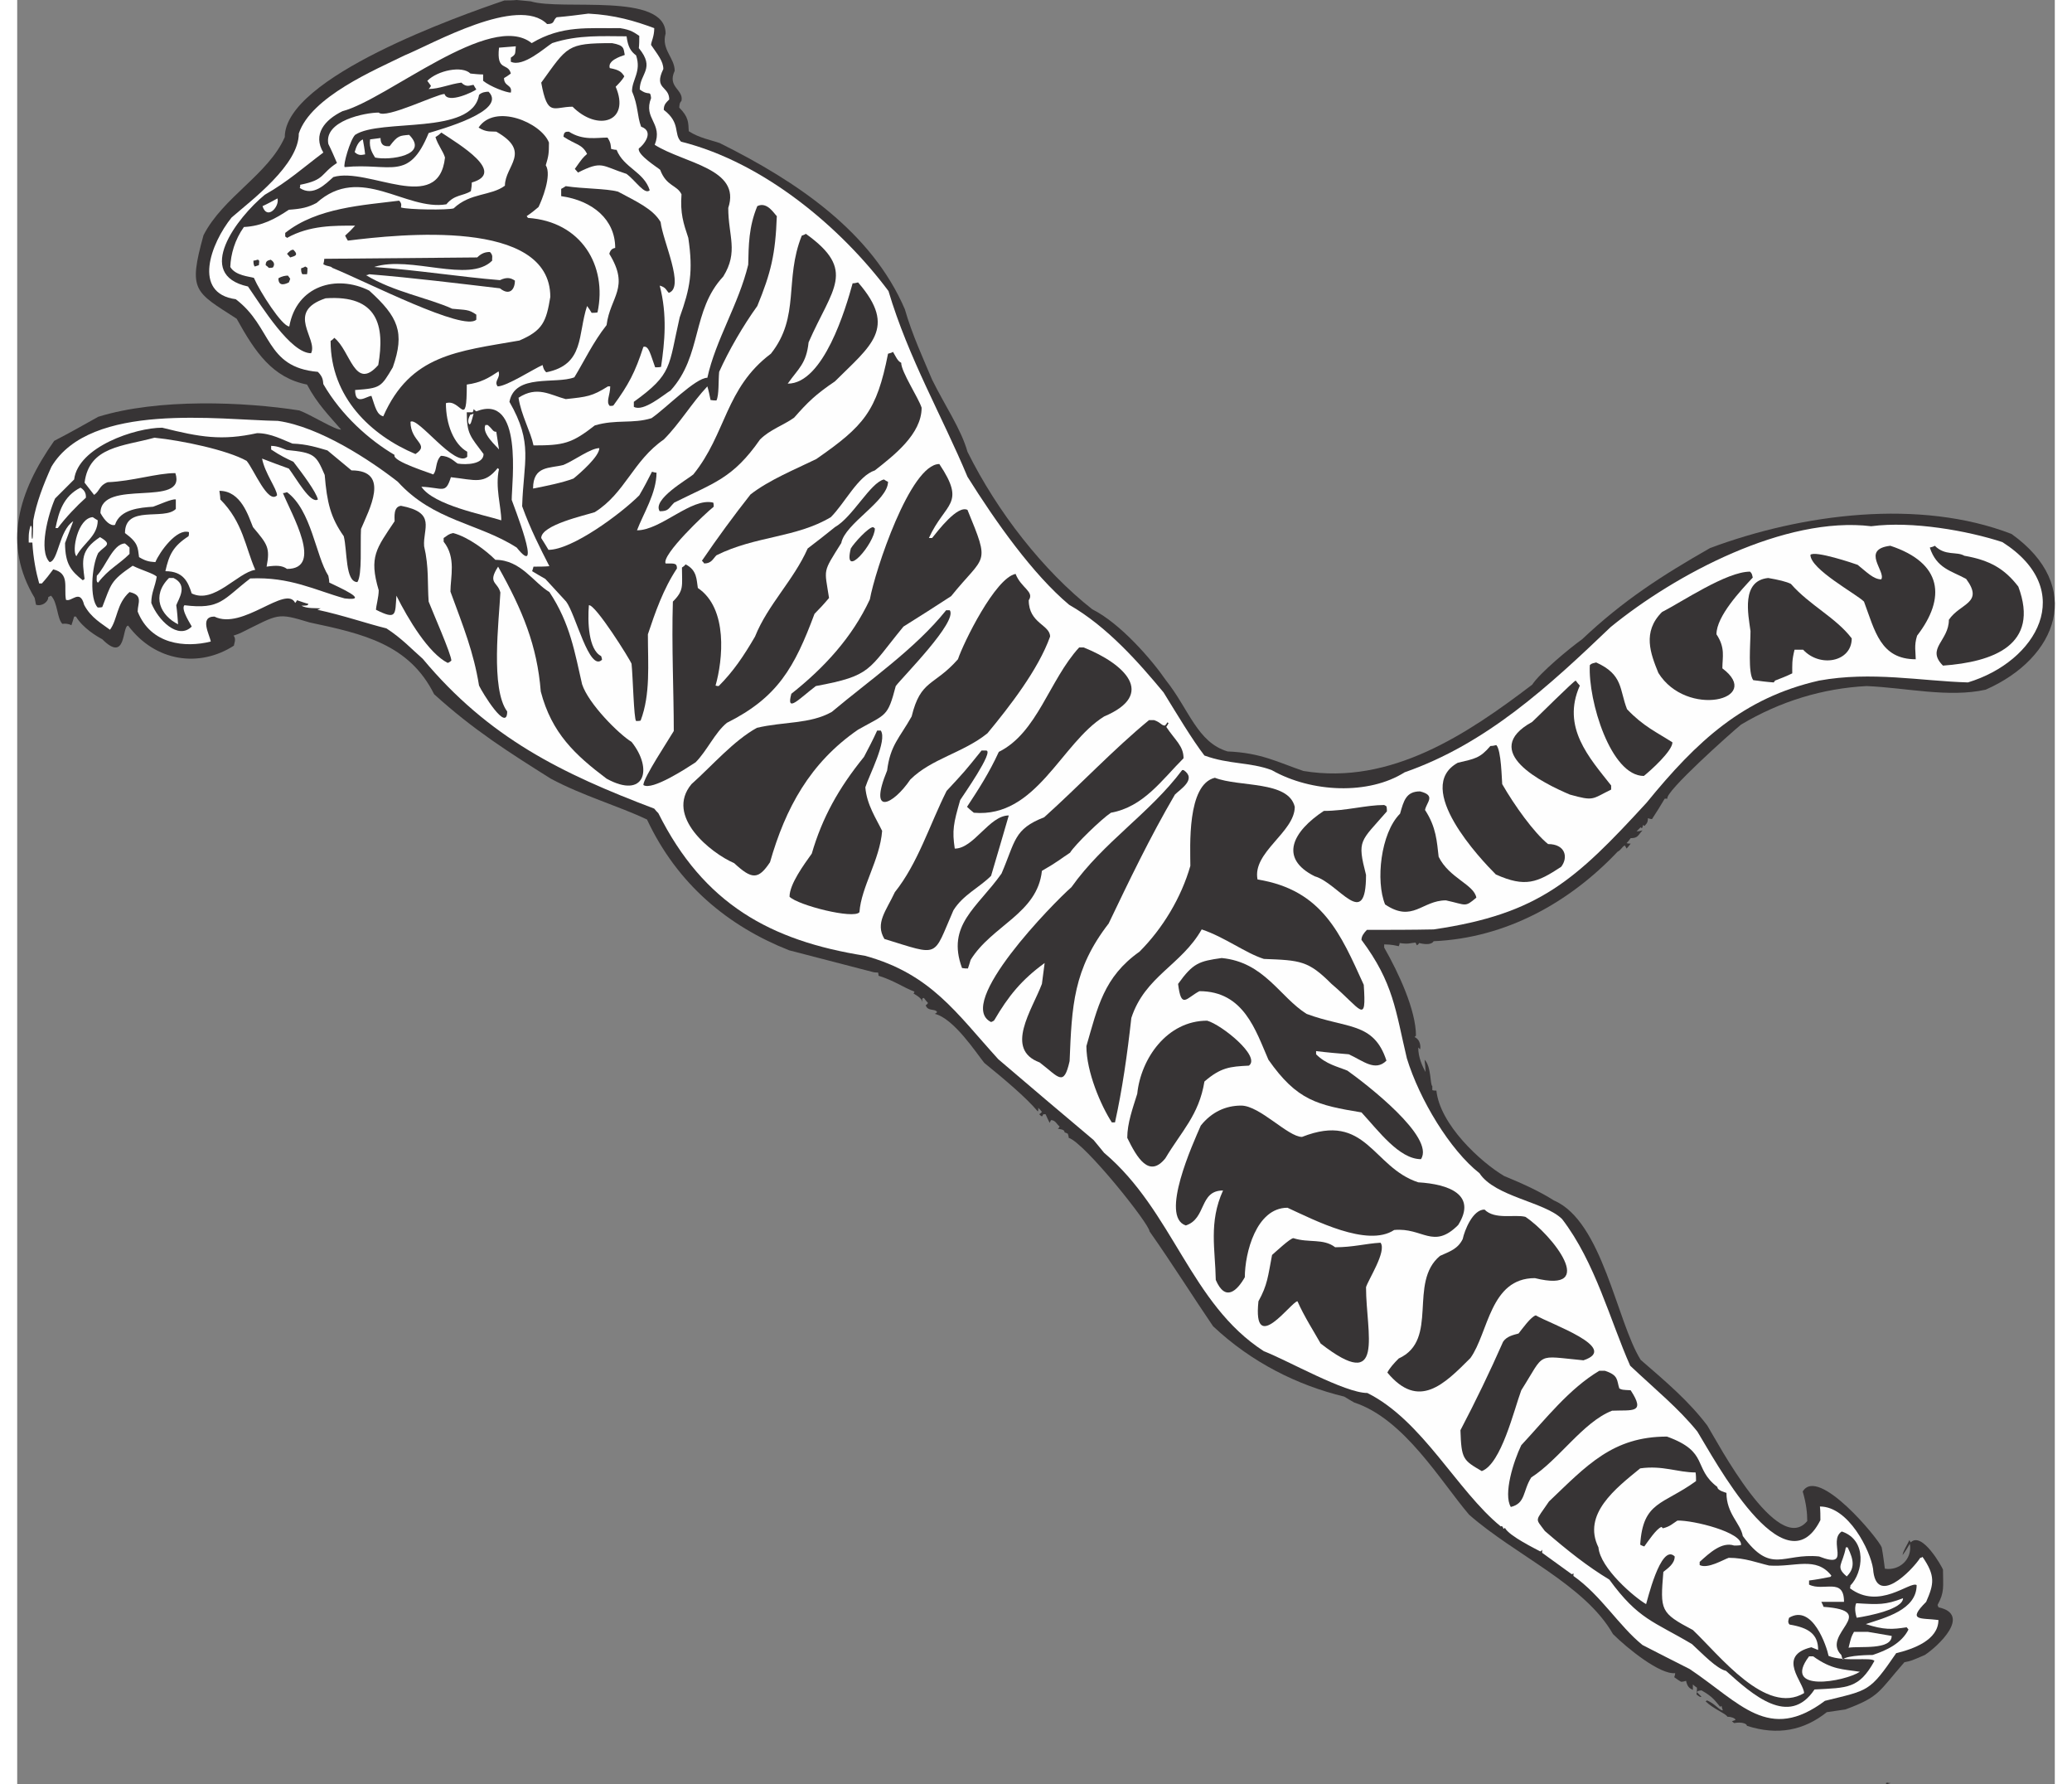 <?xml version="1.0" encoding="UTF-8"?>
<!DOCTYPE svg PUBLIC "-//W3C//DTD SVG 1.1//EN" "http://www.w3.org/Graphics/SVG/1.1/DTD/svg11.dtd">
<!-- Creator: CorelDRAW -->
<svg xmlns="http://www.w3.org/2000/svg" xml:space="preserve" width="7.848in" height="6.757in" version="1.1" style="shape-rendering:geometricPrecision; text-rendering:geometricPrecision; image-rendering:optimizeQuality; fill-rule:evenodd; clip-rule:evenodd"
viewBox="0 0 7847.73 6870.81"
 xmlns:xlink="http://www.w3.org/1999/xlink"
 xmlns:xodm="http://www.corel.com/coreldraw/odm/2003">
 <rect x="0" y="0" width="7847.73" height="6870.81" fill="#808080" stroke="none"/>
 <defs>
  <style type="text/css">
   <![CDATA[
    .fil1 {fill:#FEFEFE}
    .fil0 {fill:#373435}
   ]]>
  </style>
 </defs>
 <g id="Layer_x0020__x0028_Black_x0020_and_x0020_White_x0029_">
  <g id="_2008532906384">
   <path class="fil0" d="M1923.88 0c19.23,1.75 36.71,3.5 54.2,5.24 120.63,36.71 519.24,-36.71 519.24,124.13 -17.48,61.19 34.97,92.66 34.97,143.36 -29.72,62.94 34.97,71.68 26.22,115.39 -6.99,8.74 -6.99,8.74 -8.74,26.22 36.71,36.71 34.97,57.69 36.71,90.91 40.21,26.22 89.16,34.97 118.88,45.46 298.96,148.61 585.68,342.67 713.31,639.88 27.97,97.9 73.43,195.81 104.9,270.99 48.95,99.65 111.89,190.56 136.37,277.98 115.39,232.52 291.97,458.05 480.78,606.66 108.39,54.2 229.03,194.06 283.22,272.73 89.16,111.89 120.63,239.52 237.77,274.48 129.37,5.24 194.06,41.96 291.97,75.18 337.42,55.95 632.88,-143.36 881.14,-332.18 29.72,-45.46 143.36,-139.86 192.31,-174.83 157.35,-148.61 305.95,-244.76 493.02,-351.41 356.65,-132.87 807.71,-190.56 1160.87,-54.2 281.48,201.05 178.33,477.28 -99.65,599.67 -143.36,31.47 -302.46,-6.99 -458.05,-13.99 -167.84,8.74 -332.18,57.69 -484.28,148.61 -38.46,31.47 -295.46,260.5 -283.22,284.97 -3.5,0 -6.99,0 -10.49,0 -15.73,26.22 -31.47,52.45 -48.95,78.67 -5.24,0 -10.49,-1.75 -15.73,-3.5 0,20.98 -8.74,22.73 -12.24,29.72 -1.75,0 -3.5,-1.75 -6.99,-3.5 0,5.24 -1.75,8.74 -3.5,12.24 -1.75,0 -3.5,-1.75 -5.24,-3.5 -5.24,5.24 -10.49,10.49 -15.73,15.73 8.74,0 15.73,-1.75 22.73,-3.5 -17.48,17.48 -15.73,29.72 -45.46,29.72 -5.24,6.99 -10.49,13.99 -15.73,19.23 5.24,1.75 10.49,1.75 15.73,1.75 -5.24,6.99 -10.49,13.99 -15.73,19.23 -1.75,-3.5 -3.5,-6.99 -6.99,-12.24 -12.24,6.99 -13.99,17.48 -27.97,24.48 -185.32,195.81 -430.08,332.18 -708.06,344.41 -6.99,12.24 -27.97,13.99 -55.95,6.99 -1.75,3.5 -5.24,6.99 -8.74,8.74 -1.75,-3.5 -3.5,-6.99 -5.24,-10.49 -20.98,1.75 -26.22,6.99 -61.19,1.75 0,5.24 -1.75,8.74 -3.5,12.24 -8.74,-1.75 -26.22,-6.99 -55.95,-6.99 0,5.24 0,8.74 0,12.24 55.95,97.9 122.38,241.26 122.38,339.17 -1.75,1.75 -3.5,3.5 -5.24,5.24 26.22,12.24 22.73,45.46 20.98,47.2 -1.75,-1.75 -3.5,-3.5 -6.99,-6.99 0,38.46 15.73,71.68 27.97,94.41 0,-15.73 -1.75,-31.47 -3.5,-47.2 26.22,26.22 20.98,97.9 29.72,101.4 0,5.24 0,10.49 0,15.73 5.24,1.75 10.49,1.75 15.73,1.75 13.99,131.12 169.58,274.48 260.5,328.68 76.93,31.47 139.86,61.19 192.31,94.41 187.07,80.42 241.26,465.05 333.92,613.65 103.15,89.16 187.07,160.84 257,253.5 38.46,62.94 270.99,505.26 384.63,367.14 0,-29.72 -3.5,-66.44 -17.48,-113.64 59.44,-99.65 291.97,181.82 304.2,215.04 5.24,27.97 8.74,55.95 12.24,82.17 55.95,8.74 106.65,-36.71 96.16,-96.16 -8.74,15.73 -17.48,29.72 -27.97,43.71 1.75,-15.73 17.48,-38.46 26.22,-57.69 1.75,3.5 3.5,6.99 5.24,8.74 43.71,-43.71 120.63,94.41 124.13,104.9 0,64.69 6.99,85.67 -20.98,136.37 1.75,3.5 3.5,6.99 3.5,8.74 129.37,27.97 -1.75,150.35 -52.45,183.57 -52.45,22.73 -52.45,22.73 -78.67,27.97 -99.65,113.64 -94.41,132.87 -227.28,181.82 -22.73,3.5 -47.2,6.99 -71.68,10.49 -87.41,69.93 -188.82,90.91 -307.7,52.45 0,-8.74 -20.98,-15.73 -48.95,-10.49 -1.75,-1.75 -5.24,-3.5 -8.74,-6.99 5.24,-1.75 10.49,-3.5 13.99,-5.24 -1.75,-6.99 -17.48,-12.24 -31.47,-12.24 -5.24,-12.24 -54.2,-29.72 -83.92,-59.44 1.75,0 3.5,-1.75 5.24,-3.5 33.22,13.99 47.2,38.46 61.19,38.46 -1.75,-5.24 -3.5,-10.49 -5.24,-17.48 -1.75,1.75 -3.5,3.5 -5.24,3.5 -19.23,-22.73 -27.97,-38.46 -71.68,-62.94 -13.99,1.75 -13.99,1.75 -17.48,6.99 6.99,6.99 12.24,12.24 17.48,17.48 -5.24,1.75 -5.24,1.75 -19.23,-8.74 1.75,-8.74 1.75,-17.48 1.75,-26.22 -5.24,-3.5 -10.49,-6.99 -15.73,-12.24 0,6.99 0,13.99 0,20.98 -13.99,-6.99 -20.98,-12.24 -26.22,-34.97 -5.24,1.75 -12.24,3.5 -19.23,3.5 -8.74,-5.24 -17.48,-10.49 -26.22,-17.48 1.75,-5.24 3.5,-10.49 3.5,-15.73 -57.69,6.99 -185.32,-96.16 -239.52,-150.35 -108.39,-190.56 -377.63,-304.2 -554.21,-459.8 -110.14,-129.37 -250.01,-368.89 -442.32,-431.83 -12.24,-6.99 -24.48,-13.99 -38.46,-22.73 -180.07,-43.71 -356.65,-131.12 -505.26,-270.99 -75.18,-110.14 -157.35,-241.26 -244.76,-365.39 0,-27.97 -248.26,-339.17 -311.2,-360.15 0,-5.24 -1.75,-10.49 -3.5,-15.73 -3.5,-1.75 -6.99,-3.5 -12.24,-5.24 0,-12.24 -19.23,-12.24 -26.22,-13.99 3.5,-1.75 5.24,-5.24 6.99,-8.74 -10.49,-6.99 -15.73,-24.48 -33.22,-24.48 -1.75,3.5 -3.5,6.99 -5.24,10.49 -5.24,-10.49 -10.49,-20.98 -15.73,-33.22 -1.75,0 -5.24,0 -8.74,0 -1.75,3.5 -3.5,6.99 -5.24,8.74 -3.5,-1.75 -6.99,-5.24 -10.49,-8.74 3.5,-1.75 6.99,-5.24 10.49,-8.74 -3.5,-5.24 -8.74,-10.49 -13.99,-15.73 0,5.24 0,10.49 -1.75,13.99 -47.2,-55.95 -131.12,-125.88 -206.3,-187.07 -29.72,-36.71 -117.14,-171.33 -190.56,-188.82 3.5,-1.75 6.99,-3.5 8.74,-6.99 -6.99,-13.99 -36.71,-1.75 -43.71,-26.22 3.5,-1.75 6.99,-5.24 8.74,-8.74 -5.24,-5.24 -10.49,-12.24 -15.73,-19.23 -10.49,0 -5.24,10.49 -5.24,15.73 -3.5,-10.49 -8.74,-17.48 -34.97,-33.22 1.75,-1.75 3.5,-3.5 3.5,-6.99 -41.96,-15.73 -76.93,-41.96 -138.12,-61.19 0,-3.5 0,-6.99 -1.75,-12.24 -5.24,0 -12.24,0 -19.23,-1.75 -106.65,-27.97 -215.04,-55.95 -323.43,-83.92 -234.27,-92.66 -430.08,-253.5 -547.22,-503.51 -110.14,-52.45 -246.51,-90.91 -370.64,-157.35 -160.84,-101.4 -297.21,-187.07 -449.31,-325.18 -96.16,-192.31 -272.73,-232.52 -479.03,-276.23 -127.63,-38.46 -117.14,-33.22 -262.24,38.46 -10.49,5.24 -20.98,8.74 -31.47,12.24 12.24,12.24 1.75,31.47 1.75,38.46 -132.87,85.67 -302.46,62.94 -407.35,-76.93 -24.48,0 -5.24,146.86 -99.65,52.45 -22.73,-12.24 -75.18,-43.71 -101.4,-87.41 -1.75,0 -3.5,0 -6.99,0 -3.5,12.24 -6.99,22.73 -10.49,33.22 -10.49,-5.24 -22.73,-6.99 -34.97,-5.24 -20.98,-20.98 -17.48,-82.17 -43.71,-108.39 -3.5,1.75 -6.99,3.5 -10.49,5.24 0,19.23 -24.48,36.71 -47.2,29.72 -1.75,-8.74 -3.5,-17.48 -5.24,-26.22 -124.13,-206.3 -62.94,-409.1 75.18,-604.91 57.69,-29.72 113.64,-61.19 169.58,-92.66 230.78,-71.68 562.95,-57.69 774.5,-24.48 43.71,15.73 143.36,78.67 160.84,73.43 -43.71,-50.7 -92.66,-99.65 -131.12,-173.08 -132.87,-26.22 -199.31,-124.13 -270.99,-253.5 -162.59,-104.9 -187.07,-106.65 -127.63,-321.69 75.18,-146.86 250.01,-234.27 312.95,-377.63 0,-230.78 676.59,-468.54 846.18,-526.24 15.73,0 31.47,0 47.2,-1.75z"/>
   <path class="fil1" d="M2200.11 52.45c101.4,5.24 178.33,27.97 253.5,55.95 0,33.22 -12.24,52.45 -12.24,64.69 26.22,38.46 47.2,62.94 47.2,92.66 -38.46,78.67 22.73,64.69 22.73,117.14 -13.99,13.99 -20.98,20.98 -20.98,40.21 66.44,50.7 36.71,92.66 66.44,122.38 321.69,80.42 618.9,333.92 798.97,575.19 76.93,258.75 208.05,484.28 304.2,715.05 108.39,173.08 251.75,375.88 391.62,493.02 146.86,83.92 269.24,223.78 363.65,337.42 50.7,82.17 110.14,181.82 157.35,243.01 96.16,34.97 173.08,24.48 258.75,55.95 153.85,87.41 374.14,96.16 512.25,8.74 316.44,-110.14 557.71,-333.92 793.73,-559.45 248.26,-202.8 671.35,-428.33 1003.52,-388.12 157.35,-20.98 372.39,17.48 505.26,61.19 290.22,185.32 132.87,459.8 -132.87,540.22 -180.07,-5.24 -372.39,-43.71 -573.44,-6.99 -291.97,66.44 -470.29,232.52 -664.35,470.29 -274.48,298.96 -414.35,428.33 -819.95,487.77 -85.67,1.75 -171.33,1.75 -257,1.75 -12.24,12.24 -20.98,24.48 -20.98,38.46 124.13,166.09 131.12,272.73 174.83,456.31 48.95,159.09 166.09,353.16 279.73,442.32 59.44,90.91 251.75,110.14 318.19,176.58 127.63,166.09 185.32,391.62 262.24,564.7 94.41,89.16 187.07,164.34 258.75,253.5 62.94,101.4 335.67,617.15 473.79,340.92 0,-17.48 0,-34.97 -1.75,-52.45 110.14,0 194.06,169.58 204.55,239.52 10.49,148.61 148.61,8.74 181.82,-41.96 3.5,0 6.99,-1.75 8.74,-3.5 50.7,73.43 43.71,104.9 13.99,173.08 -75.18,75.18 -20.98,61.19 47.2,69.93 0,76.93 -96.16,111.89 -162.59,127.63 -103.15,150.35 -104.9,141.61 -274.48,183.57 -216.79,162.59 -325.18,8.74 -520.99,-122.38 -59.44,-29.72 -120.63,-61.19 -181.82,-92.66 -90.91,-73.43 -159.09,-190.56 -265.74,-265.74 0,-3.5 0,-6.99 0,-10.49 -1.75,1.75 -3.5,3.5 -6.99,3.5 -36.71,-26.22 -75.18,-54.2 -113.64,-82.17 0,-3.5 0,-6.99 0,-12.24 -1.75,3.5 -3.5,5.24 -6.99,6.99 -15.73,-8.74 -120.63,-59.44 -136.37,-90.91 -1.75,1.75 -3.5,3.5 -5.24,3.5 -1.75,-3.5 -5.24,-13.99 -10.49,-8.74 -169.58,-138.12 -300.71,-407.35 -514,-514 -87.41,0 -307.7,-125.88 -398.61,-160.84 -283.22,-181.82 -349.66,-540.22 -615.4,-764.01 -12.24,-15.73 -26.22,-31.47 -40.21,-48.95 -122.38,-103.15 -244.76,-206.3 -367.14,-311.2 -160.84,-176.58 -258.75,-328.68 -514,-398.61 -363.65,-57.69 -620.65,-199.31 -795.47,-548.97 -5.24,-5.24 -10.49,-10.49 -15.73,-17.48 -354.9,-134.62 -636.38,-270.99 -891.63,-576.94 -40.21,-34.97 -80.42,-78.67 -139.86,-117.14 -71.68,-17.48 -167.84,-50.7 -265.74,-71.68 5.24,-1.75 8.74,-3.5 12.24,-5.24 -13.99,-1.75 -54.2,1.75 -73.43,-10.49 8.74,0 15.73,0 22.73,-1.75 1.75,-1.75 3.5,-3.5 3.5,-5.24 -13.99,-3.5 -27.97,-8.74 -43.71,-13.99 -1.75,3.5 -3.5,6.99 -6.99,10.49 -34.97,-71.68 -202.8,106.65 -311.2,52.45 -59.44,0 -17.48,71.68 -13.99,96.16 -97.9,24.48 -230.78,12.24 -281.48,-115.39 0,-33.22 22.73,-62.94 -31.47,-75.18 -50.7,45.46 -45.46,104.9 -75.18,145.11 -29.72,-22.73 -73.43,-45.46 -99.65,-96.16 -15.73,-62.94 -48.95,-8.74 -69.93,-19.23 -8.74,-48.95 15.73,-101.4 -48.95,-117.14 -13.99,19.23 -27.97,36.71 -43.71,54.2 -3.5,0 -6.99,0 -10.49,0 -12.24,-43.71 -22.73,-96.16 -26.22,-157.35 -3.5,0 -8.74,0 -13.99,0 0,-19.23 -1.75,-36.71 6.99,-64.69 8.74,0 1.75,26.22 5.24,48.95 3.5,3.5 3.5,3.5 5.24,-69.93 12.24,-68.18 38.46,-136.37 69.93,-206.3 150.35,-251.75 646.87,-180.07 872.4,-176.58 160.84,22.73 356.65,152.1 461.55,234.27 138.12,152.1 311.2,159.09 458.05,253.5 104.9,131.12 -15.73,-171.33 -19.23,-183.57 0,-66.44 45.46,-412.6 -136.37,-340.92 -3.5,-1.75 -6.99,-5.24 -10.49,-8.74 0,5.24 -1.75,8.74 -3.5,12.24 -6.99,0 -13.99,0 -22.73,0 0,83.92 13.99,92.66 64.69,160.84 0,40.21 -68.18,41.96 -99.65,36.71 -12.24,-6.99 -31.47,-29.72 -64.69,-29.72 -22.73,22.73 -13.99,55.95 -29.72,71.68 -3.5,-3.5 -160.84,-50.7 -148.61,-75.18 -97.9,-57.69 -204.55,-152.1 -274.48,-272.73 -1.75,-12.24 0,-26.22 -20.98,-47.2 -204.55,-17.48 -174.83,-173.08 -316.44,-279.73 -167.84,-22.73 -96.16,-215.04 -15.73,-314.69 78.67,-68.18 258.75,-202.8 258.75,-323.43 47.2,-141.61 293.71,-244.76 407.35,-300.71 106.65,-43.71 437.07,-232.52 548.97,-120.63 31.47,0 20.98,-13.99 36.71,-26.22 41.96,-3.5 82.17,-8.74 122.38,-13.99z"/>
   <path class="fil0" d="M2322.49 108.39c43.71,6.99 54.2,17.48 73.43,29.72 0,15.73 0,31.47 -1.75,47.2 64.69,78.67 3.5,97.9 3.5,159.09 36.71,27.97 40.21,0 43.71,33.22 -31.47,80.42 47.2,96.16 13.99,180.07 113.64,71.68 333.92,90.91 283.22,243.01 0,108.39 40.21,167.84 -19.23,263.99 -122.38,131.12 -80.42,304.2 -202.8,438.82 -26.22,15.73 -104.9,83.92 -141.61,62.94 0,-5.24 0,-12.24 0,-19.23 150.35,-108.39 132.87,-134.62 176.58,-325.18 40.21,-111.89 52.45,-176.58 33.22,-305.95 -19.23,-57.69 -31.47,-94.41 -26.22,-167.84 -17.48,-36.71 -57.69,-29.72 -82.17,-94.41 -6.99,-6.99 -89.16,-57.69 -82.17,-82.17 15.73,-10.49 62.94,-64.69 8.74,-83.92 -15.73,-41.96 -10.49,-78.67 -34.97,-136.37 0,-45.46 36.71,-75.18 15.73,-138.12 -20.98,-15.73 -31.47,-33.22 -36.71,-73.43 -89.16,0 -185.32,-6.99 -286.72,26.22 -27.97,17.48 -111.89,94.41 -159.09,71.68 0,-5.24 0,-10.49 0,-15.73 20.98,-13.99 15.73,-13.99 19.23,-43.71 -20.98,1.75 -41.96,3.5 -64.69,5.24 -10.49,94.41 34.97,55.95 45.46,99.65 -8.74,6.99 -17.48,12.24 -26.22,17.48 0,33.22 33.22,24.48 26.22,55.95 -17.48,0 -78.67,-22.73 -106.65,-45.46 0,-6.99 0,-15.73 0,-24.48 -15.73,0 -31.47,-1.75 -48.95,-3.5 -31.47,-31.47 -125.88,-12.24 -166.09,27.97 5.24,6.99 10.49,13.99 13.99,19.23 -1.75,5.24 -5.24,8.74 -8.74,12.24 40.21,0 82.17,-19.23 125.88,-24.48 20.98,20.98 34.97,8.74 47.2,8.74 3.5,6.99 6.99,12.24 10.49,17.48 -6.99,6.99 -110.14,57.69 -122.38,17.48 -29.72,0 -227.28,97.9 -253.5,71.68 -52.45,0 -211.54,31.47 -194.06,120.63 12.24,24.48 22.73,48.95 33.22,73.43 -64.69,41.96 -43.71,64.69 -141.61,83.92 0,5.24 0,8.74 -1.75,12.24 52.45,34.97 99.65,-15.73 129.37,-41.96 134.62,-40.21 405.6,148.61 430.08,-75.18 -6.99,-24.48 -26.22,-45.46 -36.71,-78.67 8.74,-5.24 15.73,-10.49 22.73,-17.48 68.18,45.46 251.75,153.85 117.14,192.31 0,12.24 -1.75,22.73 -3.5,33.22 -29.72,19.23 -62.94,12.24 -94.41,50.7 -157.35,26.22 -330.43,-157.35 -500.01,-5.24 -33.22,17.48 -57.69,22.73 -106.65,26.22 -52.45,34.97 -103.15,62.94 -173.08,66.44 -34.97,48.95 -50.7,104.9 -52.45,153.85 19.23,33.22 73.43,36.71 90.91,41.96 22.73,52.45 108.39,187.07 136.37,187.07 27.97,-157.35 181.82,-201.05 307.7,-138.12 111.89,101.4 138.12,160.84 90.91,295.46 -45.46,76.93 -47.2,80.42 -145.11,87.41 0,62.94 45.46,22.73 62.94,22.73 15.73,47.2 20.98,71.68 45.46,78.67 104.9,-237.77 284.97,-250.01 524.49,-291.97 89.16,-38.46 103.15,-71.68 118.88,-167.84 0,-304.2 -582.18,-241.26 -779.74,-216.79 -3.5,-5.24 -6.99,-12.24 -10.49,-19.23 13.99,-12.24 26.22,-24.48 38.46,-38.46 -80.42,0 -174.83,-1.75 -262.24,47.2 -1.75,-1.75 -3.5,-3.5 -6.99,-5.24 0,-3.5 0,-8.74 0,-13.99 122.38,-97.9 302.46,-106.65 438.82,-124.13 12.24,12.24 6.99,20.98 6.99,26.22 29.72,8.74 178.33,10.49 202.8,3.5 64.69,-61.19 143.36,-47.2 197.56,-87.41 0,-76.93 104.9,-129.37 -33.22,-208.05 -19.23,-1.75 -38.46,3.5 -68.18,-15.73 62.94,-94.41 241.26,-19.23 270.99,57.69 0,43.71 -1.75,52.45 -12.24,87.41 24.48,38.46 -15.73,136.37 -27.97,160.84 -13.99,12.24 -29.72,24.48 -45.46,34.97 1.75,3.5 3.5,5.24 5.24,6.99 204.55,13.99 305.95,183.57 267.49,363.65 -6.99,1.75 -13.99,1.75 -22.73,1.75 -5.24,-8.74 -10.49,-17.48 -17.48,-26.22 -36.71,110.14 -8.74,225.53 -157.35,255.25 -8.74,-8.74 -10.49,-13.99 -13.99,-27.97 -33.22,13.99 -138.12,82.17 -173.08,82.17 -15.73,-20.98 12.24,-31.47 3.5,-57.69 -36.71,24.48 -68.18,43.71 -122.38,50.7 0,178.33 -22.73,52.45 -80.42,71.68 0,80.42 29.72,157.35 82.17,187.07 0,6.99 0,13.99 0,19.23 -45.46,45.46 -190.56,-155.6 -218.54,-134.62 0,78.67 76.93,85.67 19.23,124.13 -171.33,-71.68 -326.93,-218.54 -326.93,-435.33 5.24,-3.5 10.49,-6.99 13.99,-12.24 62.94,48.95 78.67,208.05 169.58,104.9 26.22,-152.1 -1.75,-270.99 -202.8,-257 -157.35,52.45 -27.97,155.6 -55.95,211.54 -78.67,0 -188.82,-178.33 -243.01,-257 -209.8,-45.46 -41.96,-265.74 64.69,-353.16 89.16,-50.7 148.61,-104.9 225.53,-162.59 -41.96,-69.93 5.24,-125.88 73.43,-159.09 173.08,-45.46 571.69,-388.12 729.04,-262.24 117.14,-69.93 218.54,-55.95 340.92,-57.69z"/>
   <path class="fil0" d="M2291.02 166.09c48.95,8.74 43.71,20.98 48.95,45.46 -20.98,6.99 -66.44,22.73 -57.69,50.7 38.46,6.99 45.46,15.73 55.95,31.47 -6.99,13.99 -22.73,29.72 -33.22,40.21 57.69,134.62 -68.18,174.83 -166.09,76.93 -73.43,0 -96.16,41.96 -120.63,-92.66 101.4,-139.86 97.9,-152.1 272.73,-152.1z"/>
   <path class="fil0" d="M1815.48 353.16c75.18,75.18 -192.31,146.86 -230.78,159.09 -76.93,188.82 -146.86,113.64 -323.43,131.12 -6.99,-6.99 20.98,-104.9 40.21,-124.13 97.9,-64.69 451.06,3.5 477.28,-153.85 10.49,-10.49 26.22,-12.24 36.71,-12.24z"/>
   <path class="fil0" d="M2124.93 507.01c54.2,34.97 106.65,22.73 148.61,22.73 13.99,20.98 12.24,31.47 13.99,43.71 6.99,1.75 13.99,3.5 20.98,3.5 27.97,69.93 104.9,83.92 127.63,155.6 -19.23,19.23 -54.2,-36.71 -89.16,-62.94 -97.9,-31.47 -92.66,-52.45 -187.07,-5.24 -3.5,-3.5 -6.99,-8.74 -12.24,-13.99 29.72,-41.96 29.72,-41.96 47.2,-57.69 -19.23,-38.46 -43.71,-34.97 -90.91,-66.44 1.75,-19.23 8.74,-19.23 20.98,-19.23z"/>
   <path class="fil1" d="M1509.53 519.24c78.67,78.67 -75.18,99.65 -131.12,87.41 -6.99,-12.24 -24.48,-34.97 -19.23,-69.93 13.99,-1.75 27.97,-3.5 40.21,-5.24 0,34.97 24.48,31.47 34.97,31.47 31.47,-41.96 38.46,-40.21 75.18,-43.71z"/>
   <path class="fil1" d="M1331.2 536.73c3.5,19.23 6.99,38.46 8.74,57.69 -6.99,0 -22.73,8.74 -40.21,-8.74 5.24,-17.48 12.24,-40.21 31.47,-48.95z"/>
   <path class="fil0" d="M2112.69 716.8c68.18,10.49 153.85,8.74 201.05,20.98 71.68,38.46 134.62,66.44 164.34,117.14 8.74,75.18 94.41,251.75 31.47,272.73 -10.49,-10.49 -10.49,-20.98 -34.97,-27.97 29.72,113.64 19.23,216.79 5.24,312.95 -6.99,1.75 -13.99,1.75 -22.73,1.75 -17.48,-47.2 -24.48,-85.67 -45.46,-78.67 -31.47,97.9 -57.69,146.86 -115.39,225.53 -3.5,1.75 -8.74,1.75 -13.99,1.75 -15.73,-15.73 1.75,-41.96 1.75,-75.18 -1.75,0 -5.24,0 -8.74,0 -61.19,38.46 -80.42,40.21 -162.59,48.95 -59.44,-15.73 -110.14,-52.45 -181.82,-5.24 10.49,68.18 47.2,131.12 57.69,183.57 115.39,0 146.86,-6.99 236.02,-76.93 82.17,-24.48 145.11,-5.24 218.54,-27.97 55.95,-38.46 169.58,-155.6 215.04,-155.6 31.47,-145.11 120.63,-283.22 157.35,-435.33 1.75,-75.18 1.75,-145.11 34.97,-225.53 38.46,-19.23 66.44,31.47 75.18,38.46 -5.24,146.86 -22.73,218.54 -75.18,346.16 -54.2,75.18 -110.14,171.33 -146.86,253.5 -3.5,34.97 0,89.16 -10.49,110.14 -6.99,0 -13.99,0 -22.73,-1.75 -3.5,-17.48 -6.99,-34.97 -12.24,-52.45 -59.44,62.94 -106.65,143.36 -167.84,204.55 -118.88,82.17 -148.61,206.3 -265.74,279.73 -36.71,12.24 -206.3,48.95 -206.3,99.65 10.49,15.73 19.23,31.47 27.97,45.46 90.91,0 277.98,-138.12 349.66,-209.8 17.48,-29.72 33.22,-59.44 48.95,-90.91 6.99,1.75 12.24,3.5 17.48,3.5 0,78.67 -50.7,157.35 -75.18,222.03 92.66,0 209.8,-127.63 293.71,-106.65 1.75,5.24 1.75,10.49 1.75,15.73 -33.22,26.22 -201.05,185.32 -185.32,218.54 34.97,0 43.71,-1.75 43.71,19.23 -52.45,78.67 -83.92,169.58 -111.89,253.5 0,117.14 10.49,230.78 -27.97,332.18 -5.24,1.75 -10.49,1.75 -17.48,1.75 -8.74,-8.74 -12.24,-171.33 -17.48,-220.29 -5.24,-15.73 -139.86,-230.78 -164.34,-225.53 -5.24,62.94 -1.75,171.33 47.2,195.81 1.75,5.24 3.5,10.49 3.5,13.99 -48.95,48.95 -101.4,-174.83 -138.12,-223.78 -26.22,-27.97 -52.45,-57.69 -80.42,-87.41 -15.73,-8.74 -33.22,-19.23 -50.7,-29.72 1.75,-5.24 3.5,-10.49 5.24,-17.48 20.98,0 41.96,0 61.19,-1.75 -34.97,-68.18 -73.43,-143.36 -104.9,-230.78 5.24,-173.08 43.71,-241.26 -48.95,-402.11 20.98,-110.14 178.33,-66.44 250.01,-94.41 38.46,-62.94 71.68,-134.62 124.13,-201.05 13.99,-110.14 90.91,-143.36 10.49,-274.48 5.24,-19.23 15.73,-20.98 22.73,-22.73 0,-108.39 -85.67,-181.82 -208.05,-199.31 0,-8.74 0,-17.48 0,-27.97 6.99,-3.5 12.24,-6.99 17.48,-10.49z"/>
   <path class="fil1" d="M1002.52 764.01c8.74,31.47 -40.21,85.67 -57.69,29.72 19.23,-8.74 38.46,-19.23 57.69,-29.72z"/>
   <path class="fil0" d="M3037.54 900.37c197.56,141.61 101.4,209.8 10.49,417.84 -8.74,82.17 -38.46,99.65 -80.42,159.09 138.12,0 223.78,-290.22 250.01,-386.37 6.99,0 13.99,-1.75 20.98,-3.5 153.85,176.58 47.2,244.76 -89.16,381.13 -75.18,50.7 -104.9,80.42 -157.35,139.86 -41.96,29.72 -92.66,45.46 -131.12,83.92 -104.9,150.35 -176.58,166.09 -330.43,243.01 -22.73,22.73 -20.98,33.22 -55.95,33.22 -29.72,-45.46 106.65,-122.38 129.37,-141.61 127.63,-157.35 122.38,-332.18 298.96,-465.05 113.64,-143.36 50.7,-284.97 118.88,-454.56 5.24,-1.75 10.49,-3.5 15.73,-6.99z"/>
   <path class="fil0" d="M1063.71 961.56c22.73,22.73 3.5,24.48 -12.24,29.72 -3.5,-3.5 -6.99,-8.74 -12.24,-13.99 6.99,-6.99 13.99,-15.73 24.48,-15.73z"/>
   <path class="fil0" d="M1820.73 970.3c13.99,13.99 6.99,22.73 8.74,33.22 -89.16,89.16 -314.69,-20.98 -454.56,24.48 169.58,12.24 332.18,38.46 484.28,50.7 29.72,-13.99 43.71,-6.99 57.69,1.75 0,34.97 -20.98,59.44 -57.69,29.72 -164.34,-19.23 -332.18,-40.21 -503.51,-54.2 -3.5,1.75 -6.99,3.5 -12.24,3.5 106.65,64.69 239.52,87.41 332.18,129.37 52.45,5.24 62.94,1.75 92.66,22.73 0,6.99 0,13.99 0,19.23 -47.2,47.2 -421.34,-145.11 -554.21,-199.31 -8.74,-8.74 -15.73,-3.5 -34.97,-13.99 1.75,-6.99 3.5,-13.99 3.5,-20.98 197.56,-1.75 393.37,-3.5 589.18,-5.24 17.48,-17.48 33.22,-20.98 48.95,-20.98z"/>
   <path class="fil0" d="M976.3 1000.03c22.73,13.99 8.74,27.97 8.74,29.72 -5.24,1.75 -10.49,1.75 -15.73,1.75 -3.5,-3.5 -6.99,-6.99 -12.24,-10.49 0,-17.48 8.74,-17.48 19.23,-20.98z"/>
   <path class="fil0" d="M925.6 1000.03c10.49,0 5.24,13.99 5.24,20.98 -5.24,1.75 -10.49,3.5 -15.73,5.24 -5.24,-5.24 -5.24,-15.73 -5.24,-22.73 5.24,0 10.49,-1.75 15.73,-3.5z"/>
   <path class="fil0" d="M1109.17 1026.25c3.5,1.75 6.99,3.5 8.74,5.24 0,8.74 0,17.48 -1.75,24.48 -5.24,0 -10.49,0 -17.48,0 -5.24,-5.24 -5.24,-15.73 -5.24,-22.73 5.24,-1.75 10.49,-3.5 15.73,-6.99z"/>
   <path class="fil0" d="M1042.74 1061.22c3.5,5.24 6.99,8.74 8.74,12.24 -1.75,5.24 -3.5,10.49 -5.24,13.99 -10.49,5.24 -40.21,19.23 -40.21,-15.73 13.99,-8.74 27.97,-10.49 36.71,-10.49z"/>
   <path class="fil0" d="M3373.21 1354.93c12.24,20.98 17.48,34.97 31.47,41.96 0,34.97 66.44,134.62 78.67,173.08 0,101.4 -106.65,183.57 -180.07,241.26 -64.69,20.98 -115.39,125.88 -169.58,180.07 -134.62,80.42 -290.22,71.68 -440.57,146.86 -13.99,13.99 -19.23,31.47 -47.2,31.47 -1.75,-3.5 -5.24,-6.99 -8.74,-10.49 59.44,-87.41 122.38,-173.08 187.07,-255.25 71.68,-55.95 174.83,-97.9 253.5,-136.37 183.57,-127.63 232.52,-183.57 276.23,-405.6 6.99,-1.75 13.99,-3.5 19.23,-6.99z"/>
   <path class="fil1" d="M1757.79 1592.7c-10.49,38.46 -10.49,38.46 -15.73,41.96 -10.49,-10.49 -1.75,-29.72 3.5,-38.46 5.24,0 8.74,-1.75 12.24,-3.5z"/>
   <path class="fil1" d="M1811.99 1636.41c20.98,17.48 19.23,26.22 33.22,26.22 3.5,22.73 6.99,45.46 10.49,68.18 -6.99,-10.49 -68.18,-61.19 -52.45,-94.41 3.5,0 6.99,0 8.74,0z"/>
   <path class="fil0" d="M558.46 1646.9c146.86,36.71 229.03,50.7 365.39,20.98 54.2,0 99.65,26.22 136.37,40.21 55.95,1.75 97.9,15.73 134.62,26.22 31.47,26.22 62.94,52.45 92.66,76.93 152.1,0 66.44,153.85 36.71,225.53 -3.5,57.69 5.24,176.58 -13.99,204.55 -47.2,0 -38.46,-120.63 -52.45,-176.58 -50.7,-71.68 -64.69,-129.37 -73.43,-236.02 -33.22,-76.93 -38.46,-85.67 -146.86,-96.16 -10.49,-3.5 -33.22,-15.73 -59.44,-15.73 0,5.24 0,10.49 0,13.99 36.71,24.48 59.44,34.97 85.67,47.2 34.97,45.46 87.41,115.39 94.41,145.11 -27.97,19.23 -83.92,-82.17 -111.89,-118.88 -33.22,-12.24 -68.18,-24.48 -103.15,-38.46 10.49,55.95 57.69,117.14 57.69,141.61 -34.97,34.97 -89.16,-99.65 -117.14,-132.87 -75.18,-41.96 -250.01,-78.67 -354.9,-89.16 -120.63,33.22 -251.75,33.22 -269.24,173.08 12.24,15.73 24.48,31.47 36.71,47.2 22.73,-15.73 19.23,-36.71 52.45,-48.95 94.41,-3.5 188.82,-34.97 260.5,-34.97 45.46,136.37 -288.47,17.48 -288.47,153.85 17.48,31.47 38.46,50.7 55.95,45.46 19.23,-61.19 97.9,-66.44 146.86,-69.93 20.98,-6.99 73.43,-31.47 87.41,-27.97 0,12.24 0,24.48 0,36.71 -45.46,45.46 -195.81,-17.48 -195.81,92.66 52.45,38.46 48.95,55.95 54.2,92.66 31.47,19.23 47.2,17.48 62.94,19.23 15.73,-38.46 82.17,-131.12 129.37,-115.39 0,5.24 0,10.49 -1.75,15.73 -59.44,38.46 -75.18,71.68 -89.16,134.62 69.93,0 87.41,41.96 101.4,85.67 85.67,41.96 176.58,-80.42 244.76,-90.91 -38.46,-87.41 -47.2,-183.57 -134.62,-270.99 0,-10.49 -1.75,-20.98 -3.5,-33.22 83.92,0 111.89,97.9 129.37,139.86 55.95,66.44 66.44,78.67 52.45,152.1 36.71,-5.24 59.44,-5.24 78.67,8.74 141.61,0 17.48,-209.8 -15.73,-291.97 5.24,0 10.49,-1.75 15.73,-3.5 94.41,69.93 110.14,244.76 159.09,321.69 1.75,8.74 3.5,17.48 3.5,26.22 31.47,15.73 164.34,73.43 59.44,61.19 -113.64,-31.47 -209.8,-83.92 -363.65,-76.93 -104.9,80.42 -113.64,120.63 -253.5,103.15 -15.73,15.73 27.97,78.67 27.97,82.17 -52.45,52.45 -129.37,-24.48 -155.6,-90.91 0,-40.21 13.99,-59.44 20.98,-101.4 -12.24,-12.24 -57.69,-24.48 -92.66,-41.96 -87.41,59.44 -82.17,69.93 -117.14,159.09 -5.24,1.75 -10.49,1.75 -17.48,1.75 -31.47,-31.47 -24.48,-157.35 1.75,-209.8 26.22,-29.72 57.69,-31.47 6.99,-61.19 -76.93,50.7 -68.18,90.91 -59.44,160.84 -1.75,1.75 -3.5,3.5 -6.99,5.24 -43.71,-34.97 -68.18,-61.19 -68.18,-143.36 10.49,-27.97 20.98,-55.95 31.47,-83.92 -54.2,34.97 -57.69,153.85 -90.91,157.35 -43.71,-43.71 -5.24,-185.32 20.98,-244.76 24.48,-24.48 48.95,-48.95 73.43,-73.43 15.73,-125.88 236.02,-199.31 339.17,-199.31z"/>
   <path class="fil1" d="M2242.07 1725.57c0,31.47 -73.43,96.16 -99.65,117.14 -41.96,15.73 -101.4,27.97 -155.6,38.46 0,-89.16 64.69,-76.93 117.14,-90.91 41.96,-17.48 104.9,-64.69 138.12,-64.69z"/>
   <path class="fil0" d="M3551.54 1786.76c104.9,157.35 22.73,146.86 -40.21,284.97 5.24,0 8.74,0 12.24,0 22.73,-27.97 97.9,-127.63 136.37,-108.39 89.16,216.79 68.18,169.58 -62.94,332.18 -61.19,40.21 -122.38,78.67 -183.57,117.14 -138.12,167.84 -120.63,188.82 -337.42,229.03 -64.69,48.95 -115.39,106.65 -94.41,29.72 125.88,-99.65 234.27,-216.79 302.46,-363.65 19.23,-108.39 155.6,-520.99 267.49,-520.99z"/>
   <path class="fil1" d="M1855.69 1805.99c-15.73,68.18 8.74,146.86 8.74,197.56 -64.69,-20.98 -260.5,-57.69 -307.7,-129.37 83.92,3.5 92.66,29.72 113.64,-36.71 94.41,10.49 127.63,29.72 180.07,-34.97 1.75,1.75 3.5,3.5 5.24,3.5z"/>
   <path class="fil0" d="M3338.25 1846.2c5.24,3.5 10.49,6.99 15.73,8.74 0,73.43 -166.09,160.84 -180.07,236.02 -73.43,117.14 -64.69,96.16 -47.2,211.54 -17.48,20.98 -36.71,41.96 -55.95,61.19 -76.93,206.3 -141.61,321.69 -337.42,419.59 -45.46,36.71 -76.93,108.39 -120.63,152.1 -34.97,22.73 -167.84,110.14 -201.05,87.41 0,-27.97 97.9,-174.83 117.14,-208.05 0,-150.35 -8.74,-330.43 -3.5,-498.26 43.71,-43.71 34.97,-59.44 34.97,-131.12 5.24,-3.5 10.49,-6.99 13.99,-12.24 45.46,22.73 41.96,61.19 47.2,90.91 117.14,78.67 96.16,277.98 68.18,375.88 5.24,1.75 8.74,1.75 12.24,1.75 55.95,-55.95 96.16,-115.39 139.86,-190.56 48.95,-122.38 148.61,-216.79 202.8,-339.17 34.97,-26.22 69.93,-54.2 104.9,-82.17 68.18,-38.46 136.37,-171.33 188.82,-183.57z"/>
   <path class="fil1" d="M243.76 1877.67c20.98,12.24 20.98,29.72 20.98,38.46 -36.71,33.22 -76.93,75.18 -108.39,117.14 -1.75,0 -5.24,0 -8.74,0 12.24,-61.19 29.72,-122.38 96.16,-155.6z"/>
   <path class="fil0" d="M1478.06 1947.6c138.12,26.22 83.92,87.41 89.16,155.6 19.23,82.17 12.24,143.36 17.48,213.29 13.99,36.71 87.41,202.8 87.41,227.28 -3.5,3.5 -8.74,6.99 -13.99,8.74 -73.43,-36.71 -152.1,-167.84 -197.56,-258.75 -5.24,73.43 1.75,94.41 -78.67,54.2 0,-13.99 10.49,-48.95 10.49,-75.18 -38.46,-129.37 -8.74,-160.84 61.19,-265.74 0,-15.73 -5.24,-55.95 24.48,-59.44z"/>
   <path class="fil1" d="M290.97 1991.31c6.99,5.24 13.99,8.74 19.23,12.24 0,61.19 -55.95,87.41 -82.17,138.12 -19.23,-19.23 5.24,-146.86 62.94,-150.35z"/>
   <path class="fil0" d="M3296.29 2029.77c3.5,1.75 5.24,3.5 6.99,5.24 0,55.95 -124.13,202.8 -92.66,76.93 12.24,-20.98 68.18,-82.17 85.67,-82.17z"/>
   <path class="fil0" d="M1679.12 2052.5c59.44,15.73 127.63,68.18 162.59,103.15 97.9,0 146.86,87.41 208.05,124.13 80.42,120.63 97.9,234.27 125.88,354.9 24.48,75.18 141.61,192.31 190.56,222.03 83.92,104.9 50.7,222.03 -96.16,141.61 -120.63,-90.91 -211.54,-174.83 -253.5,-335.67 -13.99,-176.58 -69.93,-312.95 -164.34,-480.78 -41.96,64.69 -1.75,57.69 8.74,99.65 -5.24,108.39 -38.46,370.64 26.22,458.05 0,83.92 -96.16,-73.43 -108.39,-99.65 -20.98,-129.37 -59.44,-223.78 -110.14,-361.9 0,-55.95 22.73,-131.12 -26.22,-192.31 0,-3.5 0,-8.74 0,-13.99 15.73,-10.49 19.23,-15.73 36.71,-19.23z"/>
   <path class="fil1" d="M415.1 2092.71c6.99,5.24 12.24,10.49 17.48,15.73 0,8.74 0,17.48 0,24.48 -40.21,40.21 -80.42,57.69 -120.63,110.14 -8.74,0 -5.24,-19.23 -5.24,-26.22 33.22,-33.22 62.94,-124.13 108.39,-124.13z"/>
   <path class="fil0" d="M7385.56 2101.45c40.21,40.21 83.92,20.98 113.64,38.46 99.65,17.48 155.6,50.7 208.05,118.88 83.92,225.53 -97.9,290.22 -290.22,304.2 -66.44,-66.44 22.73,-94.41 22.73,-176.58 43.71,-64.69 136.37,-62.94 66.44,-157.35 -57.69,-31.47 -113.64,-40.21 -139.86,-120.63 6.99,-1.75 13.99,-3.5 19.23,-6.99z"/>
   <path class="fil0" d="M7214.22 2101.45c201.05,66.44 215.04,201.05 103.15,346.16 -12.24,38.46 -5.24,62.94 -5.24,90.91 -136.37,0 -157.35,-110.14 -199.31,-222.03 -29.72,-29.72 -206.3,-124.13 -206.3,-180.07 17.48,-17.48 167.84,33.22 181.82,38.46 34.97,27.97 61.19,55.95 90.91,55.95 19.23,-29.72 -80.42,-115.39 34.97,-129.37z"/>
   <path class="fil0" d="M6674 2201.11c8.74,8.74 6.99,10.49 10.49,22.73 -45.46,48.95 -139.86,148.61 -139.86,218.54 34.97,52.45 22.73,87.41 22.73,131.12 160.84,120.63 -138.12,192.31 -246.51,17.48 -29.72,-73.43 -62.94,-157.35 13.99,-234.27 78.67,-40.21 248.26,-155.6 339.17,-155.6z"/>
   <path class="fil0" d="M3845.25 2209.85c20.98,54.2 73.43,68.18 50.7,101.4 0,89.16 82.17,94.41 82.17,139.86 -45.46,127.63 -157.35,270.99 -241.26,372.39 -92.66,75.18 -216.79,97.9 -297.21,178.33 -66.44,97.9 -162.59,143.36 -89.16,-34.97 12.24,-97.9 47.2,-124.13 94.41,-208.05 34.97,-143.36 85.67,-115.39 178.33,-220.29 20.98,-62.94 143.36,-312.95 222.03,-328.68z"/>
   <path class="fil0" d="M6743.93 2225.58c40.21,6.99 69.93,13.99 87.41,22.73 71.68,82.17 173.08,129.37 234.27,209.8 0,90.91 -122.38,113.64 -187.07,43.71 -10.49,0 -20.98,0 -33.22,0 -10.49,41.96 -8.74,57.69 -8.74,90.91 -20.98,10.49 -43.71,19.23 -66.44,27.97 -1.75,3.5 -3.5,5.24 -5.24,6.99 -26.22,-1.75 -52.45,-5.24 -78.67,-8.74 -20.98,-27.97 -10.49,-139.86 -10.49,-188.82 -8.74,-64.69 -36.71,-194.06 68.18,-204.55z"/>
   <path class="fil1" d="M602.16 2225.58c57.69,27.97 19.23,80.42 10.49,104.9 3.5,24.48 5.24,48.95 6.99,73.43 -66.44,-33.22 -104.9,-108.39 -34.97,-178.33 6.99,0 12.24,0 17.48,0z"/>
   <path class="fil0" d="M3591.75 2349.71c31.47,43.71 -181.82,257 -208.05,291.97 -31.47,120.63 -36.71,106.65 -145.11,167.84 -185.32,127.63 -279.73,302.46 -339.17,510.5 -45.46,68.18 -69.93,66.44 -138.12,3.5 -89.16,-38.46 -267.49,-180.07 -164.34,-304.2 80.42,-71.68 160.84,-166.09 251.75,-216.79 103.15,-24.48 204.55,-13.99 288.47,-61.19 143.36,-120.63 321.69,-243.01 440.57,-391.62 5.24,0 10.49,0 13.99,0z"/>
   <path class="fil0" d="M4107.5 2493.07c157.35,62.94 281.48,180.07 78.67,265.74 -166.09,103.15 -260.5,391.62 -501.76,370.64 -8.74,-6.99 -17.48,-13.99 -26.22,-22.73 43.71,-66.44 85.67,-131.12 122.38,-211.54 148.61,-73.43 194.06,-276.23 309.45,-402.11 6.99,0 12.24,0 17.48,0z"/>
   <path class="fil0" d="M6081.33 2550.76c104.9,47.2 89.16,104.9 118.88,180.07 62.94,66.44 115.39,89.16 174.83,127.63 0,33.22 -85.67,110.14 -110.14,129.37 -127.63,0 -215.04,-290.22 -208.05,-426.58 8.74,-8.74 13.99,-6.99 24.48,-10.49z"/>
   <path class="fil0" d="M6002.65 2620.7c5.24,6.99 10.49,13.99 15.73,19.23 -71.68,160.84 36.71,277.98 120.63,384.63 0,5.24 0,10.49 0,15.73 -75.18,36.71 -64.69,45.46 -159.09,19.23 -103.15,-43.71 -351.41,-166.09 -145.11,-279.73 17.48,-15.73 162.59,-160.84 167.84,-159.09z"/>
   <path class="fil0" d="M4378.49 2772.8c26.22,8.74 27.97,20.98 41.96,20.98 3.5,-3.5 6.99,-6.99 8.74,-12.24 1.75,1.75 3.5,1.75 5.24,1.75 -1.75,5.24 -5.24,10.49 -8.74,15.73 34.97,52.45 66.44,73.43 66.44,120.63 -83.92,83.92 -153.85,187.07 -279.73,209.8 -36.71,24.48 -138.12,122.38 -157.35,153.85 -34.97,22.73 -47.2,34.97 -108.39,69.93 -17.48,164.34 -192.31,209.8 -274.48,342.67 -3.5,12.24 -6.99,22.73 -10.49,33.22 -6.99,0 -13.99,0 -22.73,-1.75 -61.19,-166.09 59.44,-232.52 152.1,-363.65 54.2,-125.88 47.2,-171.33 164.34,-216.79 136.37,-122.38 265.74,-260.5 403.86,-374.14 6.99,0 13.99,0 19.23,0z"/>
   <path class="fil0" d="M3326.01 2813.01c26.22,38.46 -45.46,173.08 -59.44,218.54 5.24,66.44 41.96,120.63 64.69,167.84 -8.74,111.89 -80.42,215.04 -87.41,312.95 -20.98,27.97 -236.02,-26.22 -269.24,-59.44 0,-48.95 55.95,-124.13 85.67,-166.09 40.21,-138.12 103.15,-251.75 201.05,-372.39 17.48,-33.22 34.97,-66.44 50.7,-101.4 5.24,0 10.49,0 13.99,0z"/>
   <path class="fil0" d="M5696.7 2868.95c19.23,19.23 20.98,132.87 22.73,150.35 47.2,82.17 122.38,187.07 176.58,230.78 66.44,0 78.67,50.7 50.7,87.41 -92.66,61.19 -138.12,80.42 -251.75,29.72 -57.69,-57.69 -319.94,-333.92 -146.86,-430.08 66.44,-15.73 85.67,-17.48 125.88,-64.69 8.74,0 15.73,-1.75 22.73,-3.5z"/>
   <path class="fil0" d="M3731.62 2889.93c33.22,0 -90.91,176.58 -99.65,190.56 -26.22,90.91 -31.47,117.14 -20.98,187.07 73.43,0 132.87,-127.63 208.05,-127.63 -22.73,78.67 -45.46,155.6 -68.18,232.52 -45.46,45.46 -108.39,73.43 -145.11,132.87 -80.42,183.57 -48.95,176.58 -265.74,110.14 -36.71,-61.19 6.99,-108.39 40.21,-180.07 89.16,-111.89 132.87,-257 199.31,-389.87 69.93,-75.18 69.93,-75.18 134.62,-155.6 6.99,0 12.24,0 17.48,0z"/>
   <path class="fil0" d="M4492.12 2965.11c52.45,34.97 -12.24,73.43 -33.22,94.41 -96.16,164.34 -176.58,332.18 -255.25,496.52 -136.37,176.58 -141.61,316.44 -150.35,529.73 -22.73,101.4 -41.96,61.19 -115.39,5.24 -136.37,-50.7 -29.72,-201.05 8.74,-302.46 3.5,-26.22 6.99,-52.45 10.49,-80.42 -89.16,64.69 -139.86,127.63 -194.06,220.29 -3.5,3.5 -6.99,5.24 -12.24,6.99 -141.61,-69.93 243.01,-461.55 309.45,-519.24 124.13,-174.83 300.71,-283.22 426.58,-451.06 1.75,0 3.5,0 5.24,0z"/>
   <path class="fil0" d="M4612.76 2994.83c94.41,36.71 283.22,10.49 307.7,111.89 0,97.9 -164.34,174.83 -143.36,279.73 250.01,40.21 319.94,209.8 409.1,405.6 10.49,157.35 -8.74,94.41 -124.13,-3.5 -89.16,-89.16 -118.88,-90.91 -260.5,-96.16 -71.68,-22.73 -150.35,-83.92 -239.52,-113.64 -78.67,138.12 -218.54,180.07 -270.99,340.92 -15.73,141.61 -34.97,276.23 -62.94,402.11 -3.5,0 -6.99,0 -12.24,0 -41.96,-64.69 -97.9,-194.06 -97.9,-293.71 43.71,-150.35 66.44,-265.74 204.55,-363.65 89.16,-89.16 160.84,-208.05 195.81,-330.43 0,-71.68 -13.99,-312.95 94.41,-339.17z"/>
   <path class="fil0" d="M5402.99 3047.28c62.94,15.73 24.48,41.96 19.23,71.68 43.71,66.44 45.46,122.38 52.45,180.07 40.21,82.17 136.37,106.65 145.11,157.35 -45.46,38.46 -36.71,27.97 -117.14,10.49 -92.66,0 -127.63,87.41 -234.27,15.73 -36.71,-89.16 -17.48,-274.48 57.69,-349.66 13.99,-48.95 22.73,-85.67 76.93,-85.67z"/>
   <path class="fil0" d="M5264.87 3099.73c3.5,1.75 6.99,3.5 8.74,5.24 1.75,6.99 1.75,13.99 1.75,19.23 -103.15,118.88 -115.39,108.39 -80.42,244.76 0,218.54 -104.9,31.47 -197.56,5.24 -139.86,-69.93 -83.92,-173.08 34.97,-251.75 85.67,0 162.59,-22.73 232.52,-22.73z"/>
   <path class="fil0" d="M4504.36 3234.35c-1.75,8.74 -3.5,17.48 -5.24,26.22 1.75,-8.74 3.5,-17.48 5.24,-26.22z"/>
   <path class="fil0" d="M4638.98 3688.91c164.34,15.73 223.78,150.35 326.93,215.04 153.85,57.69 258.75,29.72 307.7,180.07 -43.71,43.71 -90.91,0 -145.11,-24.48 -41.96,-3.5 -83.92,-6.99 -125.88,-12.24 0,5.24 0,8.74 0,12.24 38.46,38.46 82.17,47.2 120.63,62.94 73.43,52.45 339.17,257 283.22,340.92 -83.92,0 -164.34,-110.14 -229.03,-180.07 -169.58,-27.97 -248.26,-45.46 -358.4,-202.8 -48.95,-111.89 -94.41,-263.99 -265.74,-263.99 -50.7,26.22 -69.93,71.68 -82.17,-27.97 57.69,-80.42 80.42,-87.41 167.84,-99.65z"/>
   <path class="fil0" d="M4583.04 3930.17c55.95,15.73 208.05,138.12 160.84,173.08 -73.43,3.5 -108.39,6.99 -171.33,61.19 -20.98,129.37 -89.16,192.31 -150.35,295.46 -62.94,78.67 -110.14,-3.5 -146.86,-78.67 0,-55.95 20.98,-113.64 38.46,-169.58 13.99,-136.37 115.39,-281.48 269.24,-281.48z"/>
   <path class="fil0" d="M4714.16 4257.1c71.68,0 180.07,120.63 234.27,120.63 248.26,-97.9 270.99,117.14 447.56,174.83 117.14,6.99 227.28,47.2 153.85,164.34 -96.16,96.16 -136.37,8.74 -246.51,19.23 -103.15,68.18 -307.7,-38.46 -410.85,-85.67 -120.63,0 -164.34,174.83 -164.34,267.49 -29.72,52.45 -75.18,96.16 -111.89,10.49 -1.75,-115.39 -27.97,-222.03 27.97,-344.41 -92.66,0 -62.94,108.39 -143.36,134.62 -101.4,-33.22 27.97,-316.44 57.69,-384.63 41.96,-52.45 96.16,-76.93 155.6,-76.93z"/>
   <path class="fil0" d="M5651.25 4657.46c40.21,40.21 115.39,17.48 157.35,27.97 103.15,68.18 283.22,297.21 36.71,236.02 -173.08,0 -178.33,209.8 -248.26,307.7 -101.4,101.4 -199.31,201.05 -319.94,55.95 8.74,-17.48 26.22,-36.71 43.71,-54.2 157.35,-71.68 34.97,-291.97 159.09,-395.12 38.46,-17.48 68.18,-26.22 87.41,-64.69 6.99,-33.22 38.46,-113.64 83.92,-113.64z"/>
   <path class="fil0" d="M4915.21 4767.6c59.44,19.23 115.39,0 160.84,34.97 69.93,0 115.39,-13.99 174.83,-17.48 24.48,33.22 -47.2,141.61 -55.95,171.33 0,176.58 76.93,412.6 -174.83,216.79 -24.48,-43.71 -62.94,-103.15 -89.16,-162.59 -22.73,0 -173.08,215.04 -150.35,0 34.97,-62.94 36.71,-96.16 52.45,-178.33 12.24,-10.49 69.93,-64.69 82.17,-64.69z"/>
   <path class="fil0" d="M5848.8 5064.82c55.95,33.22 326.93,125.88 183.57,173.08 -187.07,-17.48 -145.11,-33.22 -239.52,115.39 -27.97,75.18 -76.93,283.22 -152.1,311.2 -71.68,-41.96 -78.67,-45.46 -82.17,-157.35 59.44,-113.64 111.89,-222.03 164.34,-340.92 13.99,-20.98 40.21,-26.22 59.44,-31.47 13.99,-17.48 47.2,-64.69 66.44,-69.93z"/>
   <path class="fil0" d="M6114.54 5278.11c54.2,17.48 45.46,36.71 55.95,68.18 10.49,5.24 10.49,5.24 43.71,6.99 59.44,90.91 5.24,75.18 -71.68,78.67 -111.89,43.71 -204.55,188.82 -311.2,257 -33.22,52.45 -20.98,99.65 -78.67,113.64 -29.72,-48.95 10.49,-176.58 40.21,-237.77 94.41,-101.4 183.57,-216.79 300.71,-286.72 6.99,0 13.99,0 20.98,0z"/>
   <path class="fil0" d="M6354.06 5531.61c164.34,59.44 97.9,120.63 194.06,194.06 0,13.99 31.47,20.98 34.97,22.73 0,80.42 54.2,117.14 62.94,166.09 110.14,150.35 153.85,64.69 293.71,78.67 129.37,50.7 31.47,-59.44 87.41,-96.16 99.65,33.22 82.17,159.09 33.22,208.05 0,3.5 0,6.99 -1.75,10.49 113.64,85.67 230.78,-27.97 257,-12.24 0,96.16 -122.38,125.88 -195.81,150.35 69.93,22.73 101.4,20.98 157.35,12.24 3.5,3.5 5.24,6.99 6.99,8.74 -26.22,52.45 -83.92,80.42 -138.12,97.9 -1.75,0 -97.9,0 -115.39,17.48 -1.75,-5.24 -3.5,-10.49 -5.24,-17.48 -80.42,-80.42 152.1,-169.58 -68.18,-185.32 -1.75,-5.24 -5.24,-12.24 -8.74,-19.23 29.72,0 59.44,0 87.41,0 0,-96.16 -78.67,-38.46 -134.62,-66.44 0,-5.24 0,-10.49 0,-15.73 27.97,-3.5 55.95,-8.74 82.17,-13.99 1.75,-1.75 3.5,-3.5 3.5,-5.24 -59.44,-75.18 -139.86,-31.47 -239.52,-38.46 -45.46,-10.49 -92.66,-29.72 -155.6,-29.72 -20.98,6.99 -80.42,43.71 -111.89,27.97 0,-3.5 0,-6.99 0,-12.24 38.46,-34.97 85.67,-78.67 132.87,-62.94 8.74,0 17.48,0 26.22,-1.75 6.99,-48.95 -183.57,-96.16 -244.76,-94.41 -19.23,12.24 -27.97,22.73 -55.95,29.72 -1.75,-1.75 -3.5,-3.5 -5.24,-5.24 -19.23,5.24 -55.95,61.19 -66.44,75.18 -5.24,-1.75 -10.49,-3.5 -15.73,-6.99 10.49,-167.84 87.41,-152.1 215.04,-244.76 0,-10.49 0,-20.98 -1.75,-33.22 -69.93,0 -125.88,-27.97 -213.29,-15.73 -94.41,76.93 -223.78,176.58 -160.84,304.2 6.99,80.42 138.12,192.31 183.57,218.54 1.75,-1.75 55.95,-237.77 110.14,-183.57 0,27.97 -26.22,45.46 -43.71,59.44 -12.24,148.61 -12.24,157.35 113.64,223.78 103.15,97.9 281.48,330.43 428.33,243.01 0,-40.21 -108.39,-143.36 27.97,-176.58 8.74,3.5 17.48,6.99 26.22,10.49 0,-61.19 -36.71,-85.67 -110.14,-97.9 -8.74,-8.74 -3.5,-19.23 -1.75,-26.22 90.91,-54.2 145.11,111.89 152.1,146.86 59.44,24.48 164.34,3.5 176.58,19.23 -59.44,108.39 -104.9,103.15 -230.78,110.14 -97.9,146.86 -239.52,19.23 -340.92,-71.68 -36.71,-8.74 -89.16,-64.69 -131.12,-103.15 -146.86,-87.41 -206.3,-94.41 -318.19,-248.26 -83.92,-50.7 -159.09,-110.14 -248.26,-187.07 -38.46,-52.45 -38.46,-33.22 15.73,-113.64 145.11,-138.12 244.76,-250.01 454.56,-250.01z"/>
   <path class="fil1" d="M7049.88 5958.2c24.48,48.95 27.97,80.42 -3.5,111.89 -45.46,-38.46 -15.73,-43.71 -3.5,-111.89 3.5,0 5.24,0 6.99,0z"/>
   <path class="fil1" d="M7263.17 6154c0,41.96 -131.12,68.18 -178.33,75.18 0,0 -12.24,-34.97 -1.75,-55.95 85.67,5.24 111.89,6.99 180.07,-19.23z"/>
   <path class="fil1" d="M7126.81 6283.38c31.47,5.24 62.94,10.49 92.66,15.73 0,55.95 -125.88,38.46 -166.09,45.46 10.49,-41.96 10.49,-41.96 20.98,-61.19 17.48,0 34.97,0 52.45,0z"/>
   <path class="fil1" d="M6917.01 6377.79c73.43,52.45 113.64,48.95 180.07,59.44 -59.44,38.46 -302.46,82.17 -195.81,-59.44 5.24,0 10.49,0 15.73,0z"/>
   <path class="fil0" d="M7201.98 6863.81c5.24,1.75 10.49,1.75 13.99,1.75 -5.24,1.75 -10.49,3.5 -17.48,5.24 0,-1.75 0,-3.5 -1.75,-5.24 1.75,0 3.5,0 5.24,-1.75z"/>
  </g>
 </g>
</svg>
